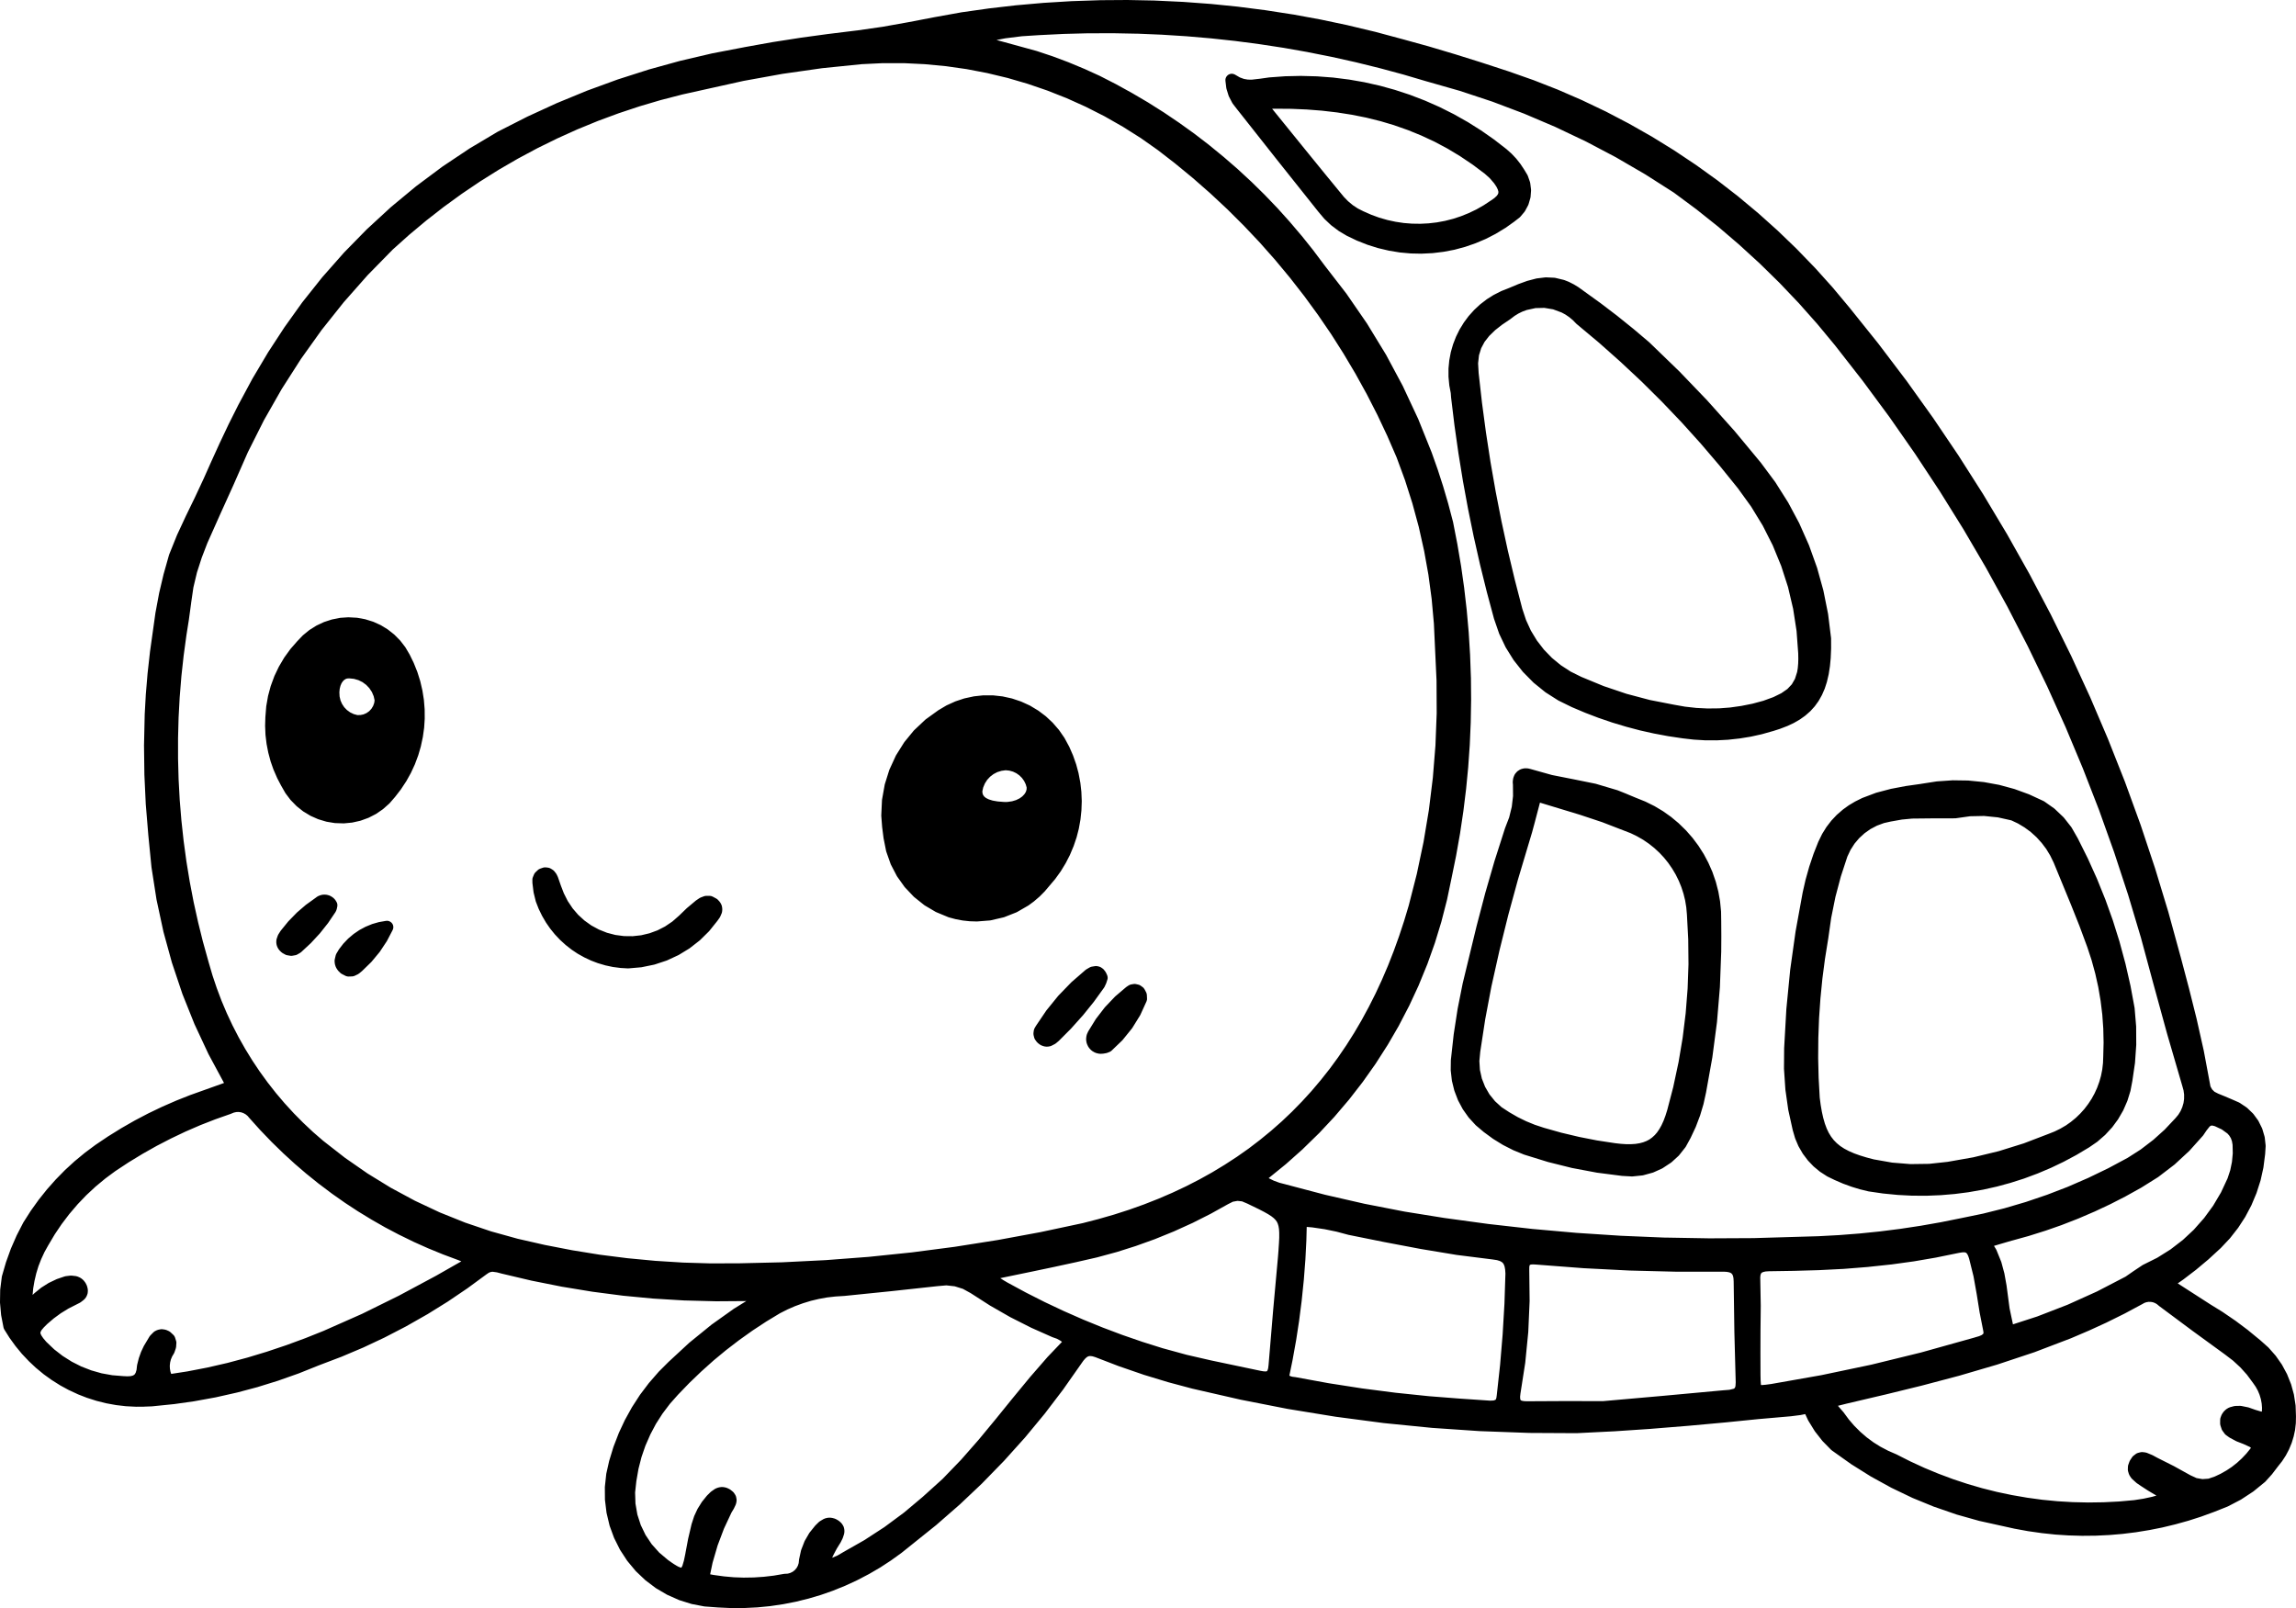 <svg viewBox="63.927 74.733 72.147 50.533" height="50.533mm" width="72.147mm" xmlns:xlink="http://www.w3.org/1999/xlink" xmlns="http://www.w3.org/2000/svg">
    <path d="M78.609,115.222L77.99,115.641L77.983,115.645L77.349,116.039L77.342,116.042L76.693,116.411L76.686,116.415L76.024,116.758L76.017,116.762L75.341,117.08L75.334,117.083L74.646,117.374L74.639,117.376L73.94,117.642L73.321,117.89L73.313,117.893L72.682,118.116L72.675,118.119L72.036,118.317L72.029,118.32L71.383,118.492L71.375,118.494L70.722,118.641L70.715,118.643L70.056,118.763L70.049,118.765L69.386,118.859L69.378,118.859L68.711,118.927L68.698,118.928L68.455,118.937L68.45,118.938L68.21,118.94L68.198,118.94L67.891,118.924L67.878,118.923L67.576,118.888L67.564,118.886L67.267,118.832L67.254,118.829L66.963,118.756L66.95,118.752L66.665,118.661L66.653,118.657L66.375,118.549L66.364,118.543L66.093,118.417L66.082,118.412L65.821,118.27L65.81,118.263L65.558,118.104L65.547,118.097L65.305,117.923L65.295,117.915L65.065,117.725L65.055,117.717L64.837,117.512L64.828,117.503L64.622,117.285L64.613,117.275L64.421,117.042L64.413,117.032L64.235,116.786L64.227,116.775L64.064,116.516L64.047,116.48L64.037,116.448L63.964,116.071L63.961,116.05L63.927,115.669L63.927,115.648L63.933,115.266L63.935,115.245L63.983,114.864L63.989,114.833L64.113,114.406L64.117,114.394L64.268,113.975L64.273,113.963L64.451,113.556L64.457,113.544L64.661,113.148L64.671,113.133L64.89,112.789L64.896,112.78L65.134,112.448L65.14,112.439L65.394,112.121L65.4,112.113L65.67,111.809L65.677,111.801L65.962,111.51L65.969,111.503L66.269,111.228L66.277,111.221L66.592,110.961L66.6,110.955L66.927,110.711L66.935,110.706L67.33,110.44L67.336,110.437L67.74,110.186L67.747,110.182L68.159,109.946L68.165,109.943L68.586,109.722L68.592,109.719L69.02,109.514L69.027,109.511L69.462,109.321L69.469,109.318L69.91,109.143L69.917,109.141L70.72,108.854L70.965,108.766L70.961,108.755L70.481,107.864L70.476,107.854L70.045,106.931L70.04,106.921L69.662,105.977L69.658,105.966L69.335,105.002L69.331,104.992L69.062,104.012L69.06,104.001L68.846,103.006L68.844,102.995L68.687,101.988L68.686,101.977L68.586,100.961L68.586,100.958L68.509,100.023L68.508,100.016L68.464,99.08L68.464,99.073L68.452,98.136L68.453,98.129L68.474,97.192L68.474,97.185L68.51,96.537L68.511,96.532L68.565,95.885L68.566,95.879L68.638,95.235L68.638,95.229L68.813,93.982L68.815,93.974L68.927,93.374L68.929,93.364L69.069,92.77L69.072,92.761L69.238,92.173L69.245,92.153L69.486,91.555L69.49,91.545L69.766,90.952L69.767,90.949L70.053,90.361L70.324,89.781L70.581,89.204L70.582,89.203L70.845,88.625L70.847,88.622L71.119,88.048L71.121,88.045L71.406,87.477L71.408,87.472L71.855,86.64L71.859,86.633L72.341,85.822L72.345,85.814L72.861,85.024L72.865,85.018L73.414,84.25L73.42,84.241L74.055,83.443L74.062,83.435L74.736,82.672L74.742,82.665L75.454,81.938L75.462,81.931L76.209,81.243L76.217,81.236L76.999,80.588L77.007,80.582L77.822,79.974L77.83,79.968L78.677,79.402L78.685,79.397L79.562,78.875L79.573,78.869L80.483,78.406L80.49,78.402L81.416,77.977L81.423,77.974L82.365,77.586L82.372,77.583L83.327,77.234L83.335,77.231L84.304,76.921L84.312,76.918L85.293,76.647L85.301,76.645L86.293,76.413L86.301,76.411L87.302,76.219L87.304,76.218L88.182,76.06L88.187,76.059L89.068,75.922L89.072,75.921L89.956,75.8L89.959,75.8L90.845,75.691L90.845,75.692L91.66,75.575L92.483,75.428L93.301,75.271L93.302,75.271L94.123,75.123L94.131,75.121L94.993,74.999L94.998,74.998L95.863,74.898L95.868,74.898L96.733,74.822L96.739,74.822L97.605,74.769L97.611,74.769L98.477,74.74L98.483,74.739L99.35,74.733L99.355,74.733L100.221,74.75L100.227,74.751L101.093,74.792L101.098,74.792L101.962,74.856L101.968,74.856L102.83,74.943L102.835,74.944L103.695,75.054L103.7,75.055L104.557,75.188L104.563,75.188L105.417,75.345L105.422,75.346L106.272,75.525L106.277,75.527L107.123,75.729L107.129,75.73L107.969,75.956L107.971,75.956L108.812,76.188L108.816,76.189L109.652,76.438L109.655,76.439L110.488,76.7L110.49,76.701L111.32,76.972L111.324,76.973L112.102,77.247L112.109,77.249L112.875,77.549L112.882,77.552L113.635,77.879L113.641,77.882L114.381,78.235L114.388,78.238L115.114,78.618L115.12,78.621L115.831,79.025L115.838,79.029L116.533,79.458L116.539,79.462L117.219,79.916L117.225,79.92L117.888,80.397L117.894,80.401L118.54,80.902L118.546,80.907L119.174,81.431L119.18,81.436L119.789,81.982L119.794,81.987L120.385,82.556L120.39,82.562L120.961,83.152L120.966,83.157L121.516,83.769L121.52,83.774L122.049,84.407L122.052,84.411L122.953,85.535L122.956,85.539L123.825,86.686L123.829,86.69L124.665,87.859L124.668,87.863L125.472,89.053L125.475,89.058L126.246,90.269L126.248,90.273L126.985,91.504L126.988,91.508L127.691,92.758L127.694,92.763L128.362,94.031L128.365,94.036L128.998,95.321L129.001,95.326L129.599,96.628L129.602,96.633L130.165,97.953L130.167,97.958L130.695,99.292L130.697,99.297L131.188,100.646L131.19,100.651L131.644,102.015L131.646,102.021L132.064,103.397L132.065,103.402L132.446,104.792L132.447,104.793L132.705,105.769L132.706,105.771L132.951,106.75L132.952,106.755L133.173,107.739L133.175,107.747L133.36,108.736L133.386,108.874L133.437,108.967L133.512,109.041L133.627,109.1L133.835,109.185L133.837,109.186L134.052,109.277L134.054,109.278L134.282,109.378L134.314,109.396L134.517,109.532L134.544,109.554L134.717,109.72L134.74,109.746L134.881,109.939L134.898,109.968L135.004,110.182L135.017,110.215L135.085,110.446L135.092,110.479L135.119,110.721L135.12,110.756L135.104,111.005L135.102,111.019L135.051,111.416L135.048,111.434L134.962,111.822L134.957,111.839L134.836,112.217L134.83,112.233L134.677,112.598L134.67,112.614L134.485,112.964L134.476,112.98L134.26,113.312L134.249,113.327L134.004,113.64L133.992,113.654L133.718,113.945L133.708,113.955L133.336,114.297L133.329,114.304L132.942,114.628L132.935,114.634L132.534,114.941L132.527,114.946L132.358,115.064L133.357,115.707L133.357,115.708L133.767,115.961L133.774,115.966L134.175,116.24L134.182,116.245L134.57,116.536L134.576,116.542L134.951,116.85L134.957,116.855L135.199,117.071L135.216,117.088L135.428,117.328L135.442,117.346L135.625,117.607L135.637,117.627L135.788,117.907L135.797,117.927L135.915,118.222L135.923,118.244L136.007,118.551L136.011,118.574L136.06,118.891L136.062,118.914L136.073,119.238L136.073,119.249L136.069,119.447L136.068,119.465L136.046,119.66L136.043,119.679L136.002,119.87L135.997,119.887L135.94,120.074L135.933,120.091L135.859,120.271L135.851,120.288L135.76,120.461L135.751,120.477L135.644,120.641L135.633,120.657L135.51,120.812L135.327,121.052L135.317,121.065L135.112,121.292L135.09,121.312L134.743,121.595L134.727,121.607L134.354,121.852L134.337,121.862L133.942,122.068L133.923,122.077L133.508,122.242L133.503,122.244L133.108,122.388L133.101,122.391L132.702,122.519L132.696,122.521L132.293,122.633L132.286,122.635L131.88,122.733L131.872,122.735L131.464,122.816L131.457,122.817L131.046,122.884L131.039,122.885L130.626,122.936L130.618,122.937L130.204,122.972L130.197,122.972L129.781,122.992L129.774,122.992L129.358,122.996L129.35,122.996L128.934,122.984L128.927,122.984L128.511,122.957L128.504,122.956L128.089,122.912L128.082,122.911L127.668,122.852L127.66,122.851L127.249,122.776L127.241,122.775L126.119,122.527L126.108,122.524L125.408,122.327L125.397,122.323L124.711,122.086L124.7,122.083L124.029,121.808L124.018,121.803L123.364,121.489L123.354,121.484L122.718,121.134L122.708,121.128L122.092,120.742L122.083,120.735L121.489,120.313L121.462,120.29L121.202,120.025L121.187,120.008L120.959,119.717L120.947,119.699L120.753,119.384L120.742,119.364L120.652,119.171L120.52,119.198L120.505,119.201L120.215,119.238L120.207,119.239L119.176,119.329L118.144,119.433L118.142,119.433L116.982,119.539L116.98,119.539L115.82,119.633L115.818,119.634L114.656,119.712L114.652,119.712L113.489,119.77L113.478,119.771L111.96,119.763L111.953,119.762L110.438,119.707L110.431,119.707L108.919,119.604L108.912,119.603L107.404,119.453L107.398,119.452L105.896,119.254L105.889,119.253L104.393,119.009L104.387,119.008L102.898,118.716L102.892,118.714L101.413,118.376L101.406,118.375L100.631,118.168L100.625,118.166L99.858,117.933L99.851,117.93L99.094,117.669L99.087,117.667L98.348,117.383L98.257,117.355L98.193,117.347L98.15,117.349L98.115,117.36L98.076,117.383L98.028,117.426L97.969,117.494L97.347,118.38L97.343,118.387L96.755,119.159L96.75,119.165L96.132,119.912L96.126,119.918L95.478,120.639L95.472,120.645L94.796,121.339L94.791,121.345L94.087,122.011L94.08,122.017L93.349,122.655L93.343,122.66L92.267,123.523L92.26,123.529L91.931,123.766L91.924,123.771L91.586,123.992L91.577,123.997L91.229,124.2L91.221,124.204L90.865,124.39L90.857,124.394L90.493,124.562L90.484,124.566L90.113,124.716L90.104,124.72L89.727,124.852L89.718,124.855L89.334,124.969L89.325,124.971L88.936,125.067L88.927,125.069L88.533,125.146L88.524,125.147L88.127,125.206L88.117,125.207L87.717,125.246L87.707,125.246L87.304,125.266L87.294,125.267L86.889,125.267L86.88,125.266L86.473,125.247L86.469,125.246L86.074,125.217L86.051,125.214L85.666,125.14L85.644,125.134L85.273,125.018L85.252,125.009L84.898,124.852L84.877,124.841L84.543,124.645L84.524,124.632L84.214,124.397L84.197,124.383L83.913,124.113L83.897,124.096L83.644,123.792L83.63,123.773L83.414,123.442L83.403,123.422L83.228,123.072L83.219,123.051L83.085,122.686L83.079,122.664L82.989,122.286L82.985,122.264L82.938,121.878L82.936,121.856L82.933,121.467L82.935,121.444L82.977,121.055L82.981,121.032L83.068,120.646L83.072,120.632L83.203,120.203L83.208,120.19L83.369,119.773L83.374,119.76L83.563,119.356L83.57,119.344L83.785,118.955L83.793,118.943L84.035,118.569L84.043,118.558L84.312,118.202L84.321,118.191L84.614,117.854L84.623,117.843L84.94,117.526L84.946,117.521L85.587,116.928L85.597,116.92L86.274,116.37L86.283,116.362L86.994,115.856L87.005,115.85L87.381,115.617L87.362,115.619L86.4,115.626L86.393,115.625L85.433,115.6L85.426,115.6L84.467,115.542L84.46,115.542L83.504,115.451L83.497,115.45L82.545,115.326L82.539,115.325L81.591,115.169L81.584,115.168L80.642,114.98L80.635,114.979L79.699,114.758L79.694,114.757L79.542,114.717L79.416,114.699L79.375,114.7L79.33,114.711L79.284,114.731L79.212,114.78L78.615,115.218L78.609,115.222zM133.412,110.105L133.387,110.115L133.358,110.137L133.263,110.257L133.161,110.408L133.144,110.429L132.729,110.892L132.716,110.905L132.261,111.326L132.247,111.337L131.754,111.714L131.739,111.725L131.212,112.055L131.203,112.06L130.728,112.324L130.722,112.328L130.239,112.575L130.232,112.578L129.741,112.809L129.735,112.811L129.237,113.025L129.23,113.028L128.724,113.225L128.718,113.228L128.206,113.407L128.199,113.409L127.681,113.572L127.675,113.574L127.151,113.719L127.151,113.718L126.761,113.832L126.584,113.885L126.653,113.999L126.666,114.027L126.806,114.372L126.815,114.395L126.91,114.748L126.913,114.765L126.978,115.125L126.979,115.133L127.074,115.85L127.18,116.351L127.945,116.103L128.898,115.734L129.82,115.318L130.718,114.852L130.972,114.676L130.975,114.674L131.251,114.49L131.273,114.478L131.716,114.257L132.129,113.998L132.518,113.699L132.862,113.378L133.188,113.009L133.47,112.623L133.718,112.204L133.924,111.762L134.008,111.507L134.062,111.244L134.087,110.977L134.081,110.709L134.061,110.593L134.026,110.499L133.978,110.42L133.921,110.355L133.743,110.226L133.528,110.125L133.449,110.104L133.412,110.105zM124.775,114.25L124.069,114.371L124.062,114.372L123.352,114.47L123.346,114.47L122.633,114.546L122.628,114.547L121.853,114.609L121.847,114.609L121.072,114.648L121.068,114.648L120.293,114.67L120.29,114.67L119.519,114.682L119.408,114.689L119.337,114.705L119.296,114.722L119.276,114.738L119.261,114.76L119.247,114.801L119.239,114.875L119.255,115.765L119.255,115.771L119.247,116.547L119.245,117.244L119.247,117.938L119.251,118.116L119.259,118.234L119.264,118.257L119.289,118.259L119.406,118.249L119.586,118.225L121.157,117.948L122.73,117.618L124.289,117.236L125.978,116.764L125.978,116.763L126.118,116.722L126.203,116.684L126.249,116.644L126.253,116.629L126.254,116.602L126.244,116.541L126.133,115.979L126.132,115.972L126.04,115.398L125.941,114.843L125.803,114.287L125.773,114.2L125.747,114.147L125.723,114.116L125.707,114.102L125.683,114.092L125.647,114.086L125.582,114.089L125.478,114.106L124.781,114.248L124.775,114.25zM102.668,112.497L102.513,112.575L101.966,112.879L101.958,112.883L101.396,113.167L101.388,113.17L100.815,113.43L100.808,113.433L100.225,113.67L100.218,113.673L99.625,113.886L99.617,113.889L99.017,114.079L99.009,114.081L98.401,114.246L98.393,114.248L97.779,114.388L97.777,114.389L97.094,114.537L97.092,114.538L96.392,114.685L95.359,114.899L95.456,114.962L95.585,115.038L96.167,115.353L96.754,115.65L97.354,115.933L97.966,116.202L98.574,116.45L99.195,116.684L99.821,116.9L100.459,117.101L101.216,117.308L101.981,117.484L103.535,117.811L103.623,117.826L103.691,117.831L103.725,117.827L103.738,117.822L103.743,117.818L103.758,117.792L103.776,117.733L103.789,117.627L103.931,115.929L103.931,115.928L104.085,114.228L104.103,114L104.102,114L104.116,113.795L104.124,113.629L104.124,113.476L104.117,113.358L104.102,113.267L104.079,113.189L104.05,113.127L104.008,113.07L103.953,113.014L103.877,112.954L103.773,112.887L103.645,112.815L103.494,112.737L103.119,112.555L102.955,112.486L102.812,112.471L102.668,112.497zM112.047,114.47L112.012,114.478L112.002,114.483L111.998,114.488L111.99,114.503L111.982,114.549L111.981,114.644L111.992,115.609L111.992,115.621L111.95,116.588L111.949,116.599L111.854,117.563L111.852,117.574L111.703,118.532L111.693,118.625L111.696,118.688L111.704,118.72L111.71,118.73L111.721,118.74L111.75,118.752L111.814,118.764L111.906,118.768L113.079,118.762L113.08,118.762L114.3,118.764L116.157,118.6L118.079,118.423L118.081,118.423L118.269,118.408L118.408,118.374L118.428,118.361L118.445,118.339L118.461,118.29L118.468,118.173L118.426,116.595L118.426,116.593L118.404,115.003L118.398,114.902L118.384,114.832L118.364,114.786L118.341,114.757L118.313,114.736L118.268,114.717L118.191,114.702L118.091,114.696L116.619,114.697L116.614,114.697L115.141,114.66L115.135,114.66L113.664,114.585L113.659,114.584L112.193,114.472L112.105,114.467L112.047,114.47zM104.977,113.703L104.977,113.708L104.945,114.335L104.944,114.34L104.896,114.965L104.895,114.97L104.831,115.594L104.831,115.599L104.751,116.221L104.751,116.226L104.656,116.846L104.655,116.851L104.544,117.468L104.543,117.474L104.443,117.961L104.472,117.978L104.534,117.997L104.619,118.008L104.63,118.009L105.674,118.2L106.727,118.364L107.779,118.5L108.829,118.609L109.793,118.684L109.793,118.684L110.752,118.749L110.865,118.743L110.922,118.72L110.924,118.718L110.935,118.7L110.948,118.659L110.959,118.583L111.064,117.627L111.144,116.671L111.201,115.705L111.232,114.755L111.223,114.628L111.206,114.535L111.182,114.47L111.155,114.427L111.116,114.392L111.058,114.361L110.968,114.333L110.832,114.312L109.704,114.17L109.697,114.169L108.569,113.982L108.564,113.981L107.441,113.768L107.439,113.768L106.318,113.542L106.306,113.54L105.924,113.438L105.55,113.361L105.169,113.305L104.988,113.289L104.977,113.703zM121.848,119.105L121.858,119.117L122.024,119.342L122.19,119.535L122.384,119.729L122.583,119.901L122.8,120.061L123.016,120.196L123.26,120.324L123.51,120.433L123.521,120.438L123.954,120.657L124.399,120.862L124.84,121.045L125.295,121.215L125.757,121.368L126.211,121.5L126.677,121.617L127.148,121.716L127.629,121.799L128.098,121.863L128.583,121.91L129.057,121.938L129.544,121.949L130.03,121.942L130.509,121.918L130.989,121.875L131.278,121.83L131.552,121.771L131.688,121.732L131.613,121.688L131.611,121.687L131.414,121.569L131.408,121.565L131.224,121.445L131.22,121.443L131.073,121.343L131.052,121.326L130.923,121.209L130.889,121.169L130.845,121.101L130.822,121.051L130.799,120.975L130.791,120.936L130.79,120.909L130.793,120.823L130.798,120.784L130.805,120.762L130.84,120.664L130.861,120.622L130.924,120.526L130.949,120.496L130.97,120.478L131.039,120.425L131.073,120.404L131.111,120.39L131.185,120.371L131.224,120.365L131.256,120.366L131.334,120.375L131.389,120.389L131.548,120.455L131.567,120.463L131.714,120.543L132.241,120.808L132.248,120.812L132.755,121.093L132.948,121.182L133.134,121.214L133.324,121.201L133.522,121.133L133.703,121.048L133.89,120.942L134.057,120.831L134.222,120.701L134.37,120.565L134.514,120.413L134.643,120.253L134.658,120.23L134.622,120.203L134.428,120.114L134.218,120.032L134.195,120.022L133.995,119.915L133.973,119.901L133.878,119.833L133.848,119.807L133.832,119.788L133.764,119.695L133.744,119.661L133.736,119.639L133.7,119.53L133.692,119.492L133.69,119.467L133.691,119.35L133.695,119.311L133.703,119.282L133.729,119.211L133.749,119.171L133.786,119.115L133.815,119.08L133.861,119.036L133.896,119.009L133.949,118.977L134.001,118.955L134.128,118.921L134.176,118.915L134.319,118.912L134.363,118.917L134.57,118.959L134.597,118.967L134.798,119.038L134.977,119.091L135.002,119.092L135.006,118.975L134.996,118.841L134.969,118.698L134.929,118.564L134.875,118.435L134.807,118.312L134.72,118.187L134.532,117.933L134.326,117.704L134.095,117.491L133.841,117.297L132.808,116.545L132.807,116.544L131.779,115.779L131.769,115.771L131.702,115.715L131.641,115.68L131.576,115.656L131.512,115.645L131.441,115.644L131.375,115.655L131.312,115.676L131.234,115.72L131.23,115.722L130.686,116.014L130.68,116.017L130.13,116.289L130.125,116.292L129.568,116.547L129.563,116.549L129.002,116.789L128.994,116.792L127.856,117.226L127.847,117.229L126.692,117.613L126.686,117.615L125.516,117.958L125.511,117.96L124.331,118.272L124.328,118.273L123.141,118.564L123.138,118.564L121.947,118.844L121.68,118.911L121.848,119.105zM71.072,117.564L71.7,117.396L72.314,117.21L72.922,117.006L73.525,116.784L74.115,116.548L74.115,116.547L75.304,116.021L76.465,115.448L77.627,114.825L78.424,114.371L78.322,114.33L77.856,114.156L77.85,114.154L77.392,113.966L77.386,113.964L76.934,113.762L76.928,113.759L76.484,113.542L76.478,113.54L76.041,113.31L76.035,113.307L75.606,113.062L75.601,113.059L75.18,112.802L75.175,112.799L74.762,112.528L74.757,112.524L74.354,112.241L74.349,112.237L73.955,111.94L73.949,111.937L73.565,111.627L73.56,111.624L73.185,111.302L73.18,111.297L72.816,110.964L72.812,110.959L72.457,110.614L72.453,110.609L72.11,110.252L72.105,110.247L71.773,109.878L71.769,109.874L71.704,109.798L71.644,109.75L71.577,109.713L71.505,109.688L71.428,109.677L71.356,109.679L71.276,109.696L71.185,109.733L71.176,109.737L70.691,109.908L70.225,110.09L69.754,110.294L69.297,110.512L68.85,110.743L68.412,110.99L67.973,111.257L67.55,111.536L67.239,111.766L66.929,112.023L66.638,112.294L66.369,112.575L66.105,112.884L65.865,113.2L65.648,113.522L65.441,113.871L65.325,114.079L65.222,114.301L65.135,114.524L65.067,114.747L65.01,114.99L64.971,115.218L64.951,115.426L65.007,115.374L65.017,115.365L65.213,115.206L65.232,115.192L65.444,115.058L65.465,115.046L65.692,114.938L65.714,114.928L65.952,114.847L65.992,114.837L66.135,114.82L66.183,114.82L66.314,114.835L66.368,114.85L66.426,114.875L66.466,114.897L66.516,114.934L66.553,114.969L66.595,115.021L66.621,115.061L66.654,115.128L66.668,115.171L66.683,115.235L66.688,115.292L66.684,115.348L66.678,115.387L66.671,115.408L66.653,115.456L66.626,115.505L66.594,115.547L66.555,115.585L66.465,115.654L66.435,115.673L66.075,115.856L65.838,116.002L65.617,116.164L65.41,116.341L65.303,116.448L65.234,116.53L65.204,116.584L65.197,116.613L65.2,116.64L65.225,116.697L65.285,116.786L65.381,116.9L65.63,117.137L65.894,117.342L66.182,117.524L66.48,117.675L66.797,117.798L67.121,117.89L67.455,117.95L67.8,117.978L67.931,117.984L68.027,117.979L68.094,117.963L68.136,117.942L68.165,117.915L68.192,117.867L68.217,117.783L68.233,117.643L68.238,117.617L68.285,117.43L68.29,117.411L68.355,117.229L68.362,117.211L68.444,117.037L68.454,117.019L68.625,116.733L68.655,116.695L68.747,116.602L68.777,116.577L68.797,116.565L68.852,116.537L68.906,116.519L68.967,116.507L69.006,116.503L69.03,116.505L69.098,116.514L69.153,116.528L69.228,116.561L69.262,116.581L69.284,116.598L69.372,116.68L69.398,116.709L69.418,116.743L69.427,116.765L69.46,116.869L69.469,116.907L69.469,116.944L69.461,117.06L69.45,117.11L69.41,117.227L69.393,117.264L69.335,117.362L69.296,117.456L69.273,117.549L69.262,117.649L69.266,117.743L69.284,117.842L69.307,117.908L69.814,117.83L70.445,117.708L71.072,117.564zM91.916,115.31L90.451,115.459L90.443,115.459L90.176,115.476L89.914,115.506L89.656,115.553L89.41,115.611L89.159,115.688L88.91,115.779L88.671,115.883L88.438,116.001L88.005,116.263L87.574,116.546L87.149,116.849L86.74,117.163L86.35,117.486L85.966,117.83L85.589,118.192L85.231,118.563L84.977,118.849L84.745,119.156L84.54,119.476L84.363,119.81L84.206,120.169L84.086,120.518L83.99,120.892L83.923,121.278L83.884,121.634L83.895,121.982L83.955,122.329L84.062,122.659L84.212,122.97L84.404,123.258L84.64,123.522L84.915,123.754L85.019,123.828L85.11,123.889L85.194,123.94L85.254,123.972L85.336,124L85.337,123.999L85.371,123.934L85.417,123.779L85.465,123.549L85.464,123.549L85.55,123.091L85.552,123.082L85.658,122.63L85.663,122.615L85.735,122.393L85.743,122.371L85.841,122.16L85.853,122.138L85.976,121.941L85.99,121.921L86.136,121.74L86.151,121.724L86.25,121.626L86.276,121.604L86.386,121.527L86.43,121.504L86.49,121.482L86.536,121.471L86.599,121.463L86.657,121.465L86.723,121.477L86.774,121.493L86.844,121.526L86.883,121.551L86.952,121.606L86.98,121.634L86.995,121.654L87.032,121.711L87.05,121.747L87.06,121.785L87.071,121.843L87.073,121.883L87.071,121.913L87.06,121.971L87.043,122.024L86.986,122.143L86.977,122.158L86.911,122.268L86.675,122.773L86.476,123.301L86.318,123.842L86.242,124.206L86.353,124.227L86.674,124.271L86.986,124.299L87.292,124.31L87.613,124.305L87.927,124.284L88.237,124.248L88.554,124.194L88.575,124.191L88.681,124.185L88.76,124.163L88.837,124.125L88.902,124.074L88.959,124.007L88.998,123.936L89.024,123.854L89.035,123.75L89.038,123.729L89.096,123.462L89.105,123.433L89.203,123.18L89.216,123.152L89.352,122.917L89.369,122.892L89.54,122.68L89.556,122.663L89.656,122.565L89.694,122.536L89.805,122.47L89.859,122.448L89.919,122.433L89.97,122.427L90.033,122.428L90.084,122.436L90.151,122.454L90.195,122.472L90.264,122.511L90.299,122.536L90.352,122.583L90.389,122.627L90.419,122.676L90.437,122.711L90.444,122.735L90.456,122.786L90.461,122.844L90.458,122.896L90.448,122.948L90.413,123.055L90.403,123.08L90.351,123.186L90.342,123.203L90.22,123.401L90.114,123.601L90.076,123.684L90.086,123.682L90.246,123.614L90.41,123.518L90.412,123.516L91.086,123.133L91.718,122.722L92.334,122.266L92.917,121.776L93.545,121.209L94.128,120.605L94.676,119.981L95.216,119.328L95.749,118.67L95.75,118.669L96.289,118.015L96.292,118.011L96.848,117.372L96.855,117.365L97.298,116.901L97.24,116.859L97.134,116.802L96.998,116.754L96.984,116.748L96.325,116.455L96.316,116.45L95.673,116.125L95.664,116.12L95.038,115.761L95.03,115.756L94.427,115.369L94.183,115.235L93.927,115.155L93.665,115.126L93.379,115.151L91.918,115.31L91.916,115.31zM123,113.431L123.638,113.35L124.281,113.253L124.911,113.142L124.911,113.142L125.549,113.014L125.549,113.014L126.242,112.871L126.913,112.703L127.583,112.506L128.252,112.279L128.897,112.031L129.545,111.749L130.175,111.445L130.783,111.119L131.194,110.856L131.589,110.554L131.945,110.234L132.284,109.874L132.376,109.764L132.446,109.651L132.501,109.525L132.539,109.396L132.557,109.269L132.558,109.13L132.54,108.998L132.499,108.851L132.499,108.851L132.022,107.215L132.021,107.211L131.57,105.566L131.57,105.565L131.201,104.199L130.799,102.854L130.36,101.517L129.885,100.188L129.376,98.879L128.834,97.584L128.259,96.309L127.646,95.041L127.003,93.794L126.326,92.564L125.619,91.357L124.877,90.165L124.1,88.987L123.295,87.833L122.461,86.704L121.59,85.588L121.03,84.912L120.453,84.262L119.845,83.623L119.225,83.015L118.574,82.419L117.909,81.85L117.23,81.309L116.523,80.785L115.63,80.215L114.7,79.674L113.763,79.18L112.793,78.719L111.815,78.303L110.821,77.927L109.801,77.589L108.772,77.295L108.77,77.295L108.024,77.075L107.283,76.875L107.283,76.875L106.529,76.689L105.781,76.522L105.02,76.371L105.02,76.37L104.266,76.237L103.5,76.12L102.736,76.02L101.975,75.938L101.207,75.872L100.433,75.823L99.668,75.791L99.668,75.792L98.893,75.777L98.12,75.78L98.12,75.779L97.353,75.799L96.579,75.837L96.037,75.872L95.517,75.937L95.24,75.99L95.491,76.058L95.492,76.058L96.5,76.335L96.51,76.338L97.007,76.504L97.013,76.506L97.503,76.69L97.51,76.693L97.993,76.894L97.999,76.896L98.475,77.113L98.484,77.117L99,77.381L99.005,77.384L99.512,77.664L99.517,77.667L100.015,77.96L100.02,77.964L100.508,78.272L100.513,78.276L100.991,78.599L100.996,78.603L101.464,78.939L101.469,78.943L101.926,79.294L101.93,79.298L102.376,79.663L102.381,79.667L102.816,80.044L102.82,80.048L103.243,80.439L103.248,80.443L103.659,80.847L103.663,80.851L104.063,81.268L104.067,81.272L104.453,81.701L104.457,81.706L104.831,82.146L104.835,82.15L105.197,82.603L105.2,82.608L105.548,83.072L105.548,83.072L106.236,83.962L106.242,83.971L106.881,84.898L106.887,84.908L107.472,85.867L107.478,85.876L108.009,86.867L108.013,86.877L108.489,87.895L108.493,87.904L108.912,88.947L108.915,88.955L109.103,89.485L109.105,89.491L109.278,90.027L109.279,90.032L109.438,90.573L109.439,90.579L109.583,91.125L109.586,91.137L109.72,91.825L109.721,91.83L109.838,92.52L109.839,92.525L109.937,93.218L109.937,93.223L110.017,93.917L110.017,93.922L110.079,94.617L110.079,94.623L110.122,95.319L110.122,95.324L110.147,96.021L110.148,96.026L110.154,96.724L110.154,96.729L110.142,97.426L110.142,97.432L110.112,98.128L110.112,98.133L110.063,98.829L110.063,98.834L109.996,99.529L109.995,99.535L109.91,100.228L109.909,100.233L109.806,100.925L109.805,100.93L109.683,101.619L109.682,101.625L109.542,102.311L109.542,102.312L109.398,103.002L109.396,103.011L109.221,103.691L109.219,103.7L109.014,104.37L109.011,104.378L108.777,105.036L108.773,105.044L108.509,105.689L108.506,105.698L108.213,106.329L108.209,106.337L107.888,106.954L107.885,106.962L107.536,107.563L107.531,107.571L107.156,108.156L107.151,108.164L106.75,108.731L106.744,108.739L106.318,109.288L106.312,109.295L105.86,109.826L105.854,109.833L105.377,110.343L105.37,110.349L104.869,110.838L104.863,110.845L104.338,111.312L104.331,111.318L103.8,111.749L103.793,111.757L103.953,111.836L104.132,111.902L104.331,111.953L104.332,111.954L105.57,112.28L106.804,112.562L108.06,112.807L109.313,113.008L110.698,113.197L112.079,113.353L113.464,113.476L114.857,113.567L116.243,113.625L116.243,113.624L117.638,113.648L119.032,113.641L119.032,113.641L121.07,113.581L121.719,113.546L122.362,113.496L123,113.431zM102.689,77.059L102.733,77.077L102.886,77.166L103.015,77.213L103.137,77.234L103.255,77.237L103.526,77.206L103.807,77.166L103.821,77.165L104.315,77.129L104.324,77.129L104.817,77.118L104.826,77.119L105.317,77.132L105.327,77.133L105.815,77.17L105.825,77.171L106.309,77.232L106.319,77.233L106.8,77.317L106.809,77.319L107.284,77.426L107.293,77.428L107.762,77.558L107.771,77.561L108.234,77.713L108.243,77.717L108.698,77.892L108.706,77.895L109.152,78.092L109.161,78.096L109.598,78.315L109.607,78.319L110.033,78.56L110.042,78.564L110.457,78.826L110.466,78.831L110.869,79.113L110.877,79.119L111.268,79.422L111.279,79.432L111.423,79.561L111.435,79.573L111.568,79.714L111.58,79.728L111.699,79.88L111.709,79.893L111.816,80.055L111.821,80.062L111.922,80.23L111.939,80.268L112.003,80.452L112.012,80.492L112.036,80.684L112.037,80.726L112.022,80.921L112.014,80.961L111.959,81.149L111.943,81.188L111.851,81.359L111.828,81.393L111.703,81.542L111.673,81.571L111.518,81.691L111.511,81.697L111.232,81.896L111.219,81.903L110.929,82.079L110.917,82.086L110.617,82.24L110.604,82.246L110.296,82.376L110.283,82.381L109.968,82.49L109.954,82.494L109.634,82.58L109.62,82.583L109.295,82.645L109.281,82.647L108.952,82.687L108.938,82.688L108.608,82.704L108.594,82.705L108.263,82.698L108.249,82.697L107.918,82.667L107.904,82.665L107.575,82.611L107.561,82.608L107.236,82.531L107.221,82.527L106.9,82.426L106.887,82.421L106.572,82.297L106.558,82.291L106.249,82.143L106.234,82.134L106,81.995L105.982,81.982L105.765,81.819L105.748,81.805L105.551,81.619L105.536,81.603L105.36,81.395L105.356,81.39L104.075,79.781L104.074,79.78L102.798,78.165L102.796,78.163L102.663,77.99L102.644,77.959L102.544,77.767L102.531,77.734L102.467,77.526L102.46,77.491L102.434,77.274L102.433,77.235L102.44,77.196L102.455,77.159L102.476,77.126L102.504,77.098L102.536,77.075L102.573,77.06L102.611,77.052L102.651,77.051L102.689,77.059zM103.901,78.151L104.944,79.438L105.555,80.189L106.155,80.92L106.287,81.056L106.437,81.181L106.595,81.285L106.765,81.371L107.017,81.482L107.266,81.573L107.525,81.647L107.778,81.702L108.038,81.741L108.292,81.761L108.562,81.765L108.817,81.752L109.075,81.722L109.335,81.674L109.589,81.609L109.832,81.529L110.078,81.43L110.32,81.314L110.545,81.186L110.778,81.032L110.778,81.033L110.889,80.954L110.962,80.885L110.996,80.835L111.01,80.796L111.01,80.751L110.992,80.688L110.949,80.6L110.875,80.49L110.738,80.331L110.585,80.194L110.2,79.905L109.806,79.64L109.41,79.402L109.011,79.189L108.591,78.993L108.177,78.824L107.739,78.67L107.739,78.669L107.311,78.542L107.311,78.542L106.861,78.43L106.406,78.339L105.94,78.266L105.469,78.211L104.993,78.174L104.506,78.153L104.005,78.149L103.901,78.151zM111.911,98.878L111.957,98.884L112.028,98.901L112.034,98.903L112.695,99.088L113.372,99.222L113.373,99.222L114.054,99.36L114.072,99.364L114.738,99.562L114.755,99.567L115.043,99.682L115.045,99.684L115.329,99.802L115.615,99.917L115.63,99.923L115.904,100.059L115.918,100.066L116.177,100.221L116.191,100.23L116.436,100.404L116.448,100.414L116.677,100.605L116.688,100.616L116.901,100.824L116.912,100.835L117.108,101.059L117.117,101.07L117.295,101.308L117.303,101.32L117.462,101.57L117.47,101.584L117.609,101.846L117.615,101.86L117.735,102.132L117.74,102.147L117.838,102.43L117.843,102.445L117.918,102.735L117.922,102.75L117.975,103.048L117.977,103.064L118.007,103.368L118.008,103.384L118.013,103.693L118.013,103.695L118.016,104.16L118.016,104.163L118.013,104.628L118.013,104.634L117.972,105.738L117.972,105.747L117.88,106.847L117.879,106.856L117.735,107.951L117.734,107.96L117.539,109.048L117.538,109.056L117.459,109.415L117.456,109.429L117.351,109.781L117.346,109.795L117.216,110.139L117.21,110.153L117.054,110.486L117.048,110.498L116.9,110.768L116.881,110.795L116.694,111.031L116.673,111.055L116.453,111.256L116.427,111.275L116.18,111.438L116.153,111.454L115.883,111.576L115.853,111.586L115.566,111.665L115.533,111.671L115.233,111.702L115.201,111.703L114.895,111.686L114.881,111.684L114.112,111.585L114.1,111.583L113.34,111.44L113.328,111.438L112.577,111.251L112.566,111.248L111.826,111.019L111.809,111.013L111.486,110.881L111.471,110.874L111.16,110.716L111.146,110.708L110.849,110.525L110.836,110.516L110.554,110.309L110.544,110.301L110.311,110.104L110.293,110.087L110.09,109.866L110.073,109.846L109.901,109.603L109.887,109.581L109.747,109.319L109.737,109.296L109.631,109.019L109.623,108.994L109.552,108.704L109.548,108.679L109.514,108.38L109.513,108.355L109.517,108.05L109.519,108.031L109.606,107.242L109.607,107.233L109.728,106.449L109.729,106.44L109.884,105.661L109.885,105.653L110.323,103.846L110.324,103.842L110.594,102.812L110.595,102.807L110.891,101.783L110.893,101.778L111.218,100.763L111.222,100.752L111.349,100.422L111.431,100.089L111.471,99.749L111.468,99.395L111.462,99.321L111.464,99.277L111.474,99.203L111.488,99.154L111.513,99.093L111.532,99.058L111.545,99.041L111.584,98.995L111.613,98.967L111.63,98.956L111.679,98.924L111.714,98.907L111.734,98.9L111.793,98.884L111.846,98.877L111.911,98.878zM112.164,100.537L112.164,100.539L112.066,100.901L112.064,100.906L111.627,102.368L111.322,103.484L111.322,103.484L111.042,104.612L110.791,105.735L110.597,106.763L110.441,107.784L110.413,108.078L110.431,108.357L110.491,108.627L110.593,108.886L110.73,109.123L110.905,109.339L111.11,109.526L111.356,109.687L111.618,109.838L111.883,109.968L112.154,110.079L112.444,110.175L112.987,110.328L113.552,110.462L114.108,110.571L114.679,110.658L114.857,110.678L115.027,110.689L115.181,110.689L115.32,110.68L115.449,110.659L115.559,110.63L115.664,110.59L115.755,110.542L115.842,110.479L115.924,110.404L115.996,110.321L116.071,110.211L116.135,110.097L116.201,109.953L116.26,109.795L116.316,109.618L116.51,108.875L116.509,108.875L116.673,108.107L116.8,107.351L116.896,106.573L116.957,105.8L116.984,105.034L116.976,104.25L116.935,103.473L116.915,103.248L116.879,103.028L116.827,102.817L116.76,102.61L116.679,102.411L116.581,102.213L116.472,102.03L116.348,101.85L116.213,101.683L116.073,101.533L115.91,101.382L115.736,101.244L115.562,101.125L115.367,101.013L115.17,100.917L114.275,100.571L113.575,100.338L112.317,99.956L112.164,100.537zM125.765,99.261L125.782,99.262L126.257,99.309L126.273,99.311L126.742,99.397L126.759,99.401L127.219,99.526L127.235,99.531L127.685,99.695L127.7,99.702L128.137,99.904L128.169,99.922L128.471,100.135L128.494,100.154L128.761,100.408L128.781,100.429L129.009,100.719L129.025,100.743L129.209,101.064L129.215,101.074L129.527,101.699L129.531,101.707L129.818,102.343L129.821,102.35L130.082,102.997L130.085,103.004L130.32,103.66L130.322,103.667L130.531,104.333L130.532,104.34L130.714,105.014L130.716,105.021L130.871,105.702L130.873,105.71L131,106.397L131.003,106.417L131.05,106.978L131.051,106.993L131.054,107.555L131.054,107.57L131.015,108.13L131.013,108.146L130.932,108.702L130.93,108.711L130.873,109.01L130.867,109.032L130.778,109.32L130.77,109.341L130.65,109.616L130.64,109.636L130.49,109.895L130.478,109.914L130.301,110.155L130.286,110.172L130.083,110.392L130.067,110.407L129.839,110.605L129.821,110.619L129.57,110.792L129.559,110.798L129.177,111.026L129.168,111.031L128.777,111.24L128.769,111.244L128.37,111.435L128.362,111.438L127.956,111.61L127.948,111.613L127.535,111.767L127.527,111.77L127.108,111.903L127.099,111.906L126.676,112.021L126.667,112.023L126.239,112.119L126.23,112.12L125.798,112.196L125.789,112.198L125.354,112.254L125.344,112.255L124.906,112.292L124.898,112.292L124.458,112.31L124.449,112.31L124.008,112.307L123.999,112.307L123.558,112.284L123.549,112.283L123.107,112.24L123.098,112.239L122.658,112.175L122.639,112.172L122.376,112.108L122.365,112.105L122.106,112.026L122.096,112.022L121.843,111.93L121.832,111.925L121.584,111.818L121.575,111.814L121.354,111.707L121.333,111.695L121.129,111.563L121.11,111.55L120.924,111.396L120.906,111.379L120.74,111.205L120.726,111.187L120.581,110.995L120.568,110.974L120.447,110.765L120.436,110.744L120.341,110.52L120.333,110.498L120.264,110.262L120.26,110.249L120.122,109.623L120.119,109.608L120.029,108.974L120.028,108.959L119.985,108.32L119.985,108.305L119.99,107.664L119.991,107.655L120.06,106.434L120.061,106.426L120.18,105.209L120.181,105.201L120.351,103.991L120.353,103.983L120.572,102.78L120.574,102.771L120.664,102.375L120.667,102.365L120.777,101.974L120.78,101.964L120.909,101.58L120.912,101.57L121.061,101.192L121.068,101.177L121.18,100.948L121.19,100.93L121.318,100.724L121.33,100.708L121.472,100.523L121.486,100.508L121.641,100.343L121.656,100.33L121.824,100.184L121.838,100.172L122.017,100.043L122.031,100.034L122.221,99.921L122.235,99.914L122.434,99.815L122.452,99.807L122.874,99.648L122.894,99.642L123.342,99.524L123.355,99.521L123.82,99.433L123.829,99.432L124.301,99.365L124.301,99.364L124.777,99.29L124.794,99.288L125.272,99.255L125.288,99.254L125.765,99.261zM125.833,100.384L125.385,100.447L125.357,100.449L124.683,100.45L124.014,100.457L123.688,100.488L123.363,100.546L123.352,100.547L123.126,100.598L122.907,100.679L122.702,100.787L122.519,100.916L122.348,101.072L122.201,101.246L122.076,101.441L121.976,101.653L121.772,102.275L121.601,102.92L121.468,103.58L121.373,104.247L121.372,104.25L121.272,104.873L121.192,105.486L121.13,106.114L121.087,106.736L121.064,107.353L121.064,107.353L121.059,107.983L121.059,107.983L121.074,108.602L121.108,109.224L121.138,109.454L121.176,109.674L121.219,109.866L121.27,110.043L121.328,110.199L121.391,110.331L121.467,110.455L121.551,110.563L121.644,110.658L121.754,110.748L121.88,110.83L122.024,110.906L122.192,110.979L122.371,111.043L122.584,111.108L122.808,111.167L123.382,111.268L123.959,111.315L124.548,111.307L125.128,111.244L125.933,111.102L126.735,110.908L127.521,110.663L128.292,110.368L128.486,110.291L128.668,110.202L128.843,110.1L128.998,109.991L129.156,109.861L129.293,109.729L129.426,109.581L129.546,109.423L129.652,109.262L129.745,109.092L129.825,108.916L129.895,108.724L129.947,108.54L129.986,108.342L130.009,108.14L130.017,107.931L130.028,107.496L130.018,107.054L129.987,106.616L129.934,106.183L129.861,105.754L129.766,105.328L129.651,104.907L129.517,104.499L129.268,103.827L129.005,103.167L129.005,103.167L128.46,101.843L128.351,101.619L128.225,101.411L128.083,101.223L127.919,101.042L127.739,100.879L127.545,100.736L127.337,100.611L127.129,100.513L126.708,100.419L126.272,100.375L125.833,100.384zM111.641,83.66L111.914,83.561L111.932,83.556L112.195,83.487L112.221,83.482L112.477,83.451L112.511,83.449L112.766,83.461L112.803,83.466L113.06,83.528L113.087,83.536L113.217,83.587L113.234,83.595L113.366,83.662L113.38,83.669L113.515,83.751L113.529,83.76L114.201,84.245L114.206,84.248L114.73,84.647L114.734,84.65L115.247,85.063L115.251,85.066L115.754,85.492L115.763,85.501L116.684,86.392L116.689,86.396L117.575,87.319L117.58,87.325L118.433,88.279L118.438,88.285L119.256,89.271L119.262,89.279L119.704,89.874L119.713,89.886L120.107,90.51L120.115,90.522L120.462,91.171L120.468,91.185L120.766,91.856L120.772,91.87L121.02,92.562L121.025,92.576L121.222,93.285L121.225,93.3L121.37,94.023L121.372,94.038L121.463,94.773L121.465,94.797L121.466,95.102L121.466,95.11L121.454,95.393L121.454,95.403L121.43,95.663L121.428,95.676L121.391,95.915L121.388,95.929L121.337,96.148L121.333,96.165L121.268,96.366L121.261,96.384L121.181,96.567L121.172,96.585L121.078,96.752L121.066,96.771L120.957,96.922L120.943,96.939L120.819,97.076L120.802,97.092L120.662,97.215L120.646,97.228L120.49,97.339L120.474,97.349L120.301,97.449L120.286,97.457L120.096,97.546L120.083,97.551L119.875,97.631L119.865,97.635L119.639,97.708L119.632,97.709L119.296,97.804L119.285,97.807L118.945,97.882L118.934,97.884L118.59,97.94L118.579,97.941L118.234,97.979L118.222,97.98L117.875,97.998L117.864,97.998L117.516,97.997L117.505,97.997L117.156,97.976L117.145,97.975L116.798,97.935L116.791,97.934L116.35,97.868L116.344,97.867L115.906,97.785L115.899,97.784L115.465,97.687L115.457,97.685L115.027,97.571L115.02,97.569L114.594,97.441L114.587,97.439L114.166,97.295L114.159,97.293L113.743,97.134L113.736,97.131L113.325,96.957L113.316,96.953L112.902,96.75L112.883,96.739L112.498,96.494L112.479,96.48L112.127,96.195L112.111,96.181L111.793,95.859L111.778,95.843L111.498,95.488L111.485,95.47L111.245,95.085L111.234,95.065L111.038,94.653L111.03,94.632L110.88,94.197L110.875,94.184L110.646,93.332L110.645,93.328L110.433,92.471L110.432,92.467L110.238,91.607L110.237,91.604L110.06,90.739L110.059,90.735L109.9,89.868L109.899,89.864L109.758,88.994L109.757,88.99L109.633,88.117L109.632,88.112L109.526,87.236L109.525,87.228L109.514,87.084L109.469,86.849L109.467,86.83L109.444,86.584L109.443,86.565L109.443,86.321L109.444,86.303L109.467,86.062L109.47,86.044L109.514,85.809L109.518,85.791L109.584,85.562L109.59,85.544L109.676,85.323L109.683,85.307L109.788,85.094L109.797,85.078L109.921,84.876L109.931,84.861L110.073,84.67L110.085,84.656L110.244,84.479L110.257,84.466L110.432,84.303L110.447,84.291L110.638,84.144L110.653,84.133L110.86,84.003L110.876,83.995L111.096,83.883L111.114,83.875L111.347,83.783L111.631,83.664L111.641,83.66zM112.177,84.415L111.9,84.475L111.767,84.524L111.64,84.586L111.52,84.66L111.391,84.758L111.382,84.765L111.123,84.94L110.908,85.109L110.722,85.29L110.576,85.477L110.47,85.676L110.401,85.898L110.373,86.151L110.39,86.453L110.495,87.386L110.62,88.322L110.764,89.259L110.764,89.259L110.926,90.184L110.926,90.184L111.107,91.11L111.307,92.033L111.526,92.951L111.761,93.859L111.88,94.219L112.031,94.549L112.222,94.863L112.441,95.147L112.694,95.408L112.971,95.636L113.28,95.837L113.616,96.004L114.319,96.294L115.036,96.536L115.772,96.731L116.525,96.878L116.875,96.94L117.233,96.98L117.582,96.997L117.947,96.993L118.289,96.967L118.644,96.917L118.995,96.847L119.336,96.755L119.652,96.64L119.902,96.517L120.092,96.385L120.231,96.238L120.33,96.066L120.398,95.852L120.418,95.732L120.431,95.585L120.435,95.442L120.432,95.262L120.38,94.561L120.273,93.868L120.112,93.183L119.898,92.52L119.631,91.87L119.318,91.251L118.95,90.649L118.535,90.075L117.969,89.375L117.378,88.682L116.776,88.014L116.147,87.355L115.509,86.722L114.844,86.1L114.171,85.502L113.472,84.917L113.458,84.904L113.348,84.792L113.235,84.698L113.116,84.617L112.997,84.553L112.73,84.454L112.454,84.408L112.177,84.415zM89.761,76.876L89.761,76.876L88.514,77.054L87.288,77.276L85.374,77.701L84.692,77.877L84.028,78.073L83.363,78.294L82.717,78.533L82.068,78.799L81.441,79.082L80.818,79.388L80.2,79.719L79.605,80.064L79.01,80.437L78.44,80.822L78.44,80.822L77.871,81.235L77.321,81.664L76.785,82.112L76.269,82.574L75.481,83.378L74.732,84.226L74.035,85.101L73.385,86.011L72.778,86.96L72.219,87.942L71.716,88.943L71.26,89.98L71.259,89.982L70.847,90.892L70.444,91.796L70.266,92.258L70.116,92.723L70.004,93.193L69.932,93.687L69.933,93.687L69.865,94.186L69.865,94.189L69.786,94.688L69.698,95.335L69.627,95.982L69.575,96.625L69.575,96.628L69.574,96.63L69.539,97.279L69.522,97.922L69.522,97.922L69.522,98.576L69.522,98.576L69.539,99.219L69.574,99.867L69.627,100.513L69.697,101.157L69.785,101.806L69.889,102.44L70.011,103.078L70.153,103.718L70.308,104.345L70.309,104.345L70.485,104.978L70.606,105.391L70.739,105.786L70.891,106.189L71.053,106.572L71.232,106.954L71.426,107.33L71.633,107.696L71.858,108.062L72.088,108.406L72.34,108.753L72.599,109.083L72.869,109.401L73.159,109.718L73.452,110.014L73.767,110.31L74.081,110.582L74.767,111.117L75.477,111.61L76.203,112.056L76.966,112.467L77.745,112.833L78.544,113.154L79.357,113.429L80.197,113.662L81.044,113.855L81.911,114.023L82.771,114.162L83.639,114.272L84.515,114.355L85.392,114.41L86.262,114.436L86.262,114.435L87.146,114.433L87.146,114.433L88.505,114.401L89.871,114.333L91.227,114.23L92.578,114.09L93.928,113.914L95.279,113.701L96.616,113.454L97.95,113.17L98.444,113.042L98.938,112.9L99.41,112.748L99.878,112.581L100.33,112.403L100.764,112.216L101.198,112.012L101.615,111.798L102.014,111.576L102.412,111.335L102.793,111.087L103.164,110.826L103.52,110.554L103.868,110.269L104.204,109.973L104.523,109.67L104.84,109.346L105.137,109.021L105.431,108.673L105.711,108.319L105.974,107.96L106.235,107.577L106.481,107.188L106.712,106.794L106.938,106.377L107.151,105.955L107.35,105.526L107.543,105.076L107.722,104.619L107.89,104.153L108.049,103.671L108.194,103.187L108.447,102.197L108.659,101.191L108.826,100.191L108.951,99.174L109.033,98.158L109.072,97.148L109.067,96.119L108.984,94.33L108.914,93.556L108.812,92.795L108.678,92.049L108.509,91.292L108.308,90.551L108.075,89.819L107.813,89.108L107.518,88.428L107.208,87.771L106.875,87.12L106.518,86.474L106.145,85.846L105.757,85.235L105.342,84.628L104.915,84.043L104.463,83.463L103.997,82.902L103.513,82.355L103.011,81.824L102.498,81.313L101.958,80.809L101.407,80.326L100.844,79.863L100.309,79.449L99.774,79.072L99.214,78.718L98.635,78.388L98.048,78.09L97.449,77.82L96.836,77.578L96.217,77.366L95.589,77.183L94.947,77.029L94.3,76.905L93.654,76.813L92.989,76.75L92.336,76.718L91.662,76.718L90.999,76.75L89.761,76.876zM76.132,103.674L76.169,103.687L76.203,103.707L76.233,103.732L76.257,103.764L76.275,103.799L76.284,103.837L76.287,103.877L76.281,103.916L76.264,103.962L76.086,104.303L76.075,104.321L75.862,104.642L75.849,104.659L75.603,104.955L75.589,104.97L75.313,105.239L75.301,105.25L75.213,105.323L75.171,105.35L75.071,105.398L75.033,105.411L74.992,105.417L74.883,105.421L74.844,105.418L74.805,105.408L74.786,105.4L74.672,105.342L74.638,105.321L74.622,105.307L74.564,105.25L74.536,105.216L74.498,105.158L74.476,105.113L74.456,105.053L74.446,105.004L74.441,104.943L74.442,104.904L74.446,104.881L74.475,104.757L74.488,104.72L74.497,104.702L74.568,104.583L74.581,104.562L74.706,104.4L74.72,104.383L74.86,104.236L74.875,104.222L75.03,104.091L75.047,104.078L75.213,103.965L75.231,103.954L75.409,103.859L75.427,103.851L75.615,103.774L75.635,103.767L75.831,103.711L75.852,103.707L76.053,103.672L76.093,103.669L76.132,103.674zM74.179,102.85L74.226,102.859L74.278,102.875L74.321,102.895L74.366,102.923L74.405,102.952L74.443,102.99L74.472,103.028L74.5,103.074L74.517,103.109L74.527,103.148L74.529,103.187L74.526,103.218L74.512,103.286L74.504,103.314L74.49,103.352L74.468,103.396L74.243,103.729L74.234,103.742L73.984,104.057L73.974,104.069L73.7,104.365L73.69,104.375L73.394,104.65L73.359,104.676L73.275,104.725L73.24,104.742L73.211,104.75L73.118,104.767L73.078,104.771L73.049,104.768L72.955,104.752L72.917,104.743L72.89,104.73L72.804,104.683L72.759,104.648L72.71,104.598L72.68,104.56L72.65,104.509L72.628,104.456L72.615,104.404L72.609,104.351L72.61,104.299L72.615,104.26L72.62,104.238L72.655,104.136L72.676,104.093L72.738,103.996L72.751,103.977L72.982,103.693L72.994,103.68L73.248,103.419L73.261,103.406L73.538,103.168L73.552,103.158L73.845,102.947L73.889,102.914L73.932,102.89L73.982,102.87L74.026,102.857L74.078,102.848L74.125,102.846L74.179,102.85zM99.621,105.658L99.696,105.675L99.734,105.687L99.77,105.708L99.832,105.753L99.862,105.779L99.892,105.822L99.943,105.918L99.957,105.955L99.965,106.001L99.97,106.11L99.969,106.149L99.953,106.203L99.762,106.622L99.75,106.644L99.509,107.034L99.494,107.055L99.206,107.411L99.189,107.43L98.857,107.749L98.826,107.773L98.792,107.791L98.721,107.818L98.682,107.829L98.607,107.842L98.582,107.845L98.504,107.849L98.446,107.843L98.372,107.825L98.319,107.803L98.252,107.764L98.207,107.728L98.154,107.67L98.121,107.622L98.087,107.551L98.069,107.495L98.057,107.419L98.057,107.361L98.067,107.286L98.083,107.23L98.115,107.159L98.127,107.136L98.359,106.76L98.371,106.743L98.64,106.394L98.654,106.378L98.957,106.059L98.972,106.044L99.309,105.757L99.329,105.742L99.393,105.7L99.428,105.682L99.467,105.67L99.542,105.657L99.581,105.653L99.621,105.658zM98.418,105.097L98.466,105.109L98.503,105.123L98.53,105.138L98.573,105.168L98.604,105.194L98.618,105.211L98.658,105.262L98.682,105.302L98.716,105.376L98.728,105.413L98.733,105.452L98.731,105.492L98.723,105.521L98.69,105.624L98.681,105.646L98.635,105.745L98.615,105.777L98.301,106.212L98.294,106.221L97.957,106.639L97.95,106.646L97.592,107.046L97.585,107.054L97.206,107.435L97.192,107.448L97.106,107.52L97.071,107.543L96.974,107.593L96.938,107.608L96.917,107.613L96.866,107.622L96.81,107.625L96.757,107.619L96.702,107.605L96.646,107.583L96.6,107.557L96.543,107.513L96.502,107.471L96.456,107.408L96.436,107.374L96.424,107.339L96.406,107.266L96.401,107.227L96.402,107.19L96.412,107.116L96.422,107.078L96.437,107.044L96.476,106.977L96.484,106.964L96.806,106.488L96.817,106.474L97.179,106.028L97.191,106.015L97.59,105.603L97.603,105.591L98.037,105.214L98.07,105.191L98.169,105.134L98.205,105.118L98.233,105.111L98.334,105.094L98.373,105.091L98.418,105.097zM81.155,102L81.193,102.01L81.236,102.03L81.297,102.069L81.328,102.093L81.345,102.112L81.394,102.173L81.419,102.213L81.455,102.288L81.463,102.309L81.55,102.56L81.644,102.804L81.767,103.048L81.922,103.28L82.094,103.48L82.291,103.66L82.509,103.816L82.748,103.945L83.002,104.046L83.263,104.114L83.535,104.15L83.809,104.153L84.073,104.124L84.338,104.061L84.588,103.969L84.824,103.848L85.052,103.694L85.267,103.506L85.51,103.271L85.521,103.262L85.788,103.038L85.804,103.026L85.902,102.96L85.943,102.938L86.049,102.898L86.087,102.888L86.122,102.885L86.232,102.886L86.272,102.891L86.325,102.911L86.434,102.97L86.467,102.992L86.485,103.009L86.533,103.061L86.565,103.105L86.593,103.158L86.607,103.195L86.612,103.216L86.621,103.269L86.623,103.323L86.618,103.376L86.61,103.415L86.603,103.435L86.559,103.538L86.537,103.576L86.47,103.67L86.464,103.678L86.219,103.984L86.203,104.002L85.927,104.274L85.909,104.29L85.605,104.527L85.587,104.54L85.259,104.74L85.238,104.751L84.889,104.913L84.868,104.921L84.502,105.042L84.479,105.048L84.099,105.126L84.076,105.13L83.686,105.164L83.657,105.165L83.428,105.152L83.413,105.15L83.189,105.121L83.174,105.118L82.954,105.071L82.94,105.067L82.726,105.004L82.712,105L82.505,104.921L82.491,104.915L82.291,104.821L82.278,104.814L82.086,104.707L82.073,104.699L81.89,104.577L81.878,104.567L81.705,104.432L81.694,104.422L81.531,104.274L81.521,104.264L81.369,104.103L81.359,104.092L81.22,103.92L81.211,103.908L81.084,103.725L81.076,103.711L80.963,103.518L80.956,103.504L80.857,103.301L80.851,103.287L80.768,103.074L80.76,103.048L80.696,102.787L80.692,102.764L80.659,102.497L80.657,102.475L80.656,102.378L80.659,102.339L80.672,102.297L80.709,102.208L80.728,102.174L80.757,102.141L80.827,102.075L80.858,102.051L80.898,102.032L80.99,102L81.028,101.991L81.081,101.991L81.155,102zM75.128,94.145L75.152,94.147L75.389,94.19L75.413,94.196L75.641,94.267L75.664,94.275L75.88,94.373L75.901,94.384L76.102,94.507L76.122,94.521L76.307,94.667L76.325,94.683L76.492,94.852L76.508,94.87L76.654,95.059L76.668,95.079L76.79,95.287L76.798,95.3L76.926,95.562L76.932,95.576L77.039,95.844L77.044,95.858L77.13,96.131L77.134,96.146L77.198,96.422L77.201,96.436L77.245,96.715L77.247,96.73L77.27,97.011L77.271,97.025L77.273,97.306L77.273,97.321L77.255,97.601L77.253,97.616L77.214,97.894L77.211,97.908L77.152,98.183L77.149,98.197L77.07,98.467L77.065,98.481L76.966,98.746L76.96,98.76L76.841,99.018L76.834,99.031L76.695,99.281L76.687,99.293L76.528,99.534L76.519,99.547L76.341,99.777L76.333,99.786L76.172,99.972L76.154,99.99L75.971,100.152L75.951,100.168L75.752,100.305L75.73,100.318L75.516,100.428L75.492,100.438L75.266,100.52L75.242,100.527L75.006,100.58L74.981,100.584L74.739,100.607L74.713,100.607L74.466,100.599L74.441,100.597L74.197,100.557L74.172,100.551L73.939,100.481L73.914,100.472L73.693,100.374L73.671,100.362L73.465,100.238L73.444,100.223L73.255,100.073L73.237,100.056L73.068,99.883L73.051,99.864L72.904,99.669L72.89,99.648L72.768,99.434L72.764,99.428L72.639,99.189L72.633,99.175L72.526,98.929L72.52,98.916L72.431,98.662L72.427,98.647L72.358,98.389L72.355,98.375L72.304,98.113L72.302,98.098L72.27,97.832L72.269,97.816L72.258,97.548L72.258,97.533L72.266,97.264L72.267,97.254L72.292,96.94L72.294,96.922L72.348,96.614L72.352,96.596L72.433,96.295L72.439,96.278L72.546,95.987L72.553,95.97L72.687,95.689L72.696,95.673L72.854,95.405L72.864,95.39L73.047,95.137L73.059,95.122L73.266,94.885L73.272,94.879L73.438,94.705L73.457,94.688L73.642,94.537L73.662,94.523L73.863,94.397L73.884,94.386L74.097,94.286L74.12,94.277L74.344,94.204L74.367,94.198L74.6,94.152L74.624,94.148L74.862,94.132L74.886,94.132L75.128,94.145zM74.836,96.055L74.79,96.07L74.743,96.1L74.698,96.146L74.658,96.206L74.625,96.285L74.601,96.381L74.591,96.489L74.598,96.621L74.627,96.745L74.676,96.855L74.743,96.957L74.828,97.045L74.929,97.119L75.041,97.173L75.155,97.204L75.253,97.203L75.349,97.183L75.443,97.142L75.528,97.082L75.597,97.008L75.651,96.92L75.686,96.824L75.698,96.742L75.669,96.612L75.613,96.48L75.532,96.358L75.435,96.256L75.319,96.17L75.191,96.107L75.048,96.066L74.901,96.051L74.836,96.055zM95.136,96.585L95.416,96.616L95.437,96.619L95.714,96.68L95.736,96.686L96.004,96.776L96.024,96.784L96.28,96.901L96.299,96.911L96.538,97.055L96.556,97.066L96.779,97.234L96.796,97.248L96.999,97.438L97.014,97.454L97.197,97.665L97.21,97.682L97.37,97.914L97.381,97.932L97.516,98.182L97.524,98.196L97.639,98.459L97.645,98.473L97.739,98.741L97.744,98.755L97.817,99.027L97.82,99.042L97.872,99.317L97.875,99.332L97.906,99.608L97.907,99.623L97.919,99.9L97.919,99.915L97.909,100.191L97.908,100.206L97.879,100.48L97.877,100.495L97.828,100.767L97.825,100.782L97.756,101.05L97.751,101.064L97.662,101.327L97.656,101.34L97.548,101.597L97.542,101.61L97.414,101.859L97.406,101.872L97.26,102.112L97.251,102.125L97.085,102.355L97.075,102.367L96.754,102.746L96.743,102.757L96.597,102.904L96.586,102.914L96.43,103.048L96.419,103.058L96.255,103.179L96.237,103.191L95.886,103.394L95.86,103.406L95.485,103.554L95.457,103.562L95.065,103.653L95.036,103.658L94.633,103.69L94.61,103.69L94.406,103.684L94.392,103.683L94.188,103.661L94.173,103.659L93.969,103.621L93.955,103.618L93.753,103.564L93.728,103.556L93.354,103.401L93.328,103.389L92.986,103.187L92.962,103.17L92.654,102.924L92.634,102.905L92.364,102.62L92.346,102.598L92.118,102.278L92.104,102.254L91.922,101.904L91.911,101.878L91.779,101.503L91.771,101.476L91.692,101.079L91.69,101.065L91.647,100.729L91.646,100.719L91.62,100.38L91.619,100.356L91.641,99.883L91.644,99.857L91.726,99.397L91.732,99.372L91.871,98.929L91.881,98.906L92.074,98.486L92.086,98.463L92.332,98.072L92.346,98.051L92.64,97.692L92.658,97.674L92.998,97.354L93.018,97.337L93.402,97.06L93.417,97.05L93.661,96.905L93.681,96.895L93.937,96.779L93.957,96.771L94.222,96.683L94.242,96.678L94.515,96.619L94.536,96.615L94.814,96.585L94.835,96.584L95.115,96.584L95.136,96.585zM95.397,98.956L95.264,98.997L95.145,99.06L95.039,99.141L94.948,99.239L94.875,99.353L94.822,99.479L94.795,99.6L94.801,99.665L94.821,99.719L94.855,99.765L94.91,99.81L94.999,99.854L95.118,99.891L95.273,99.918L95.465,99.934L95.529,99.936L95.587,99.934L95.73,99.913L95.854,99.876L95.964,99.823L96.05,99.761L96.117,99.691L96.161,99.621L96.184,99.549L96.188,99.482L96.159,99.381L96.108,99.275L96.039,99.179L95.957,99.098L95.865,99.033L95.759,98.982L95.644,98.95L95.528,98.938L95.397,98.956z" style="stroke:none;fill:#000000;fill-rule:evenodd"></path>
</svg>

